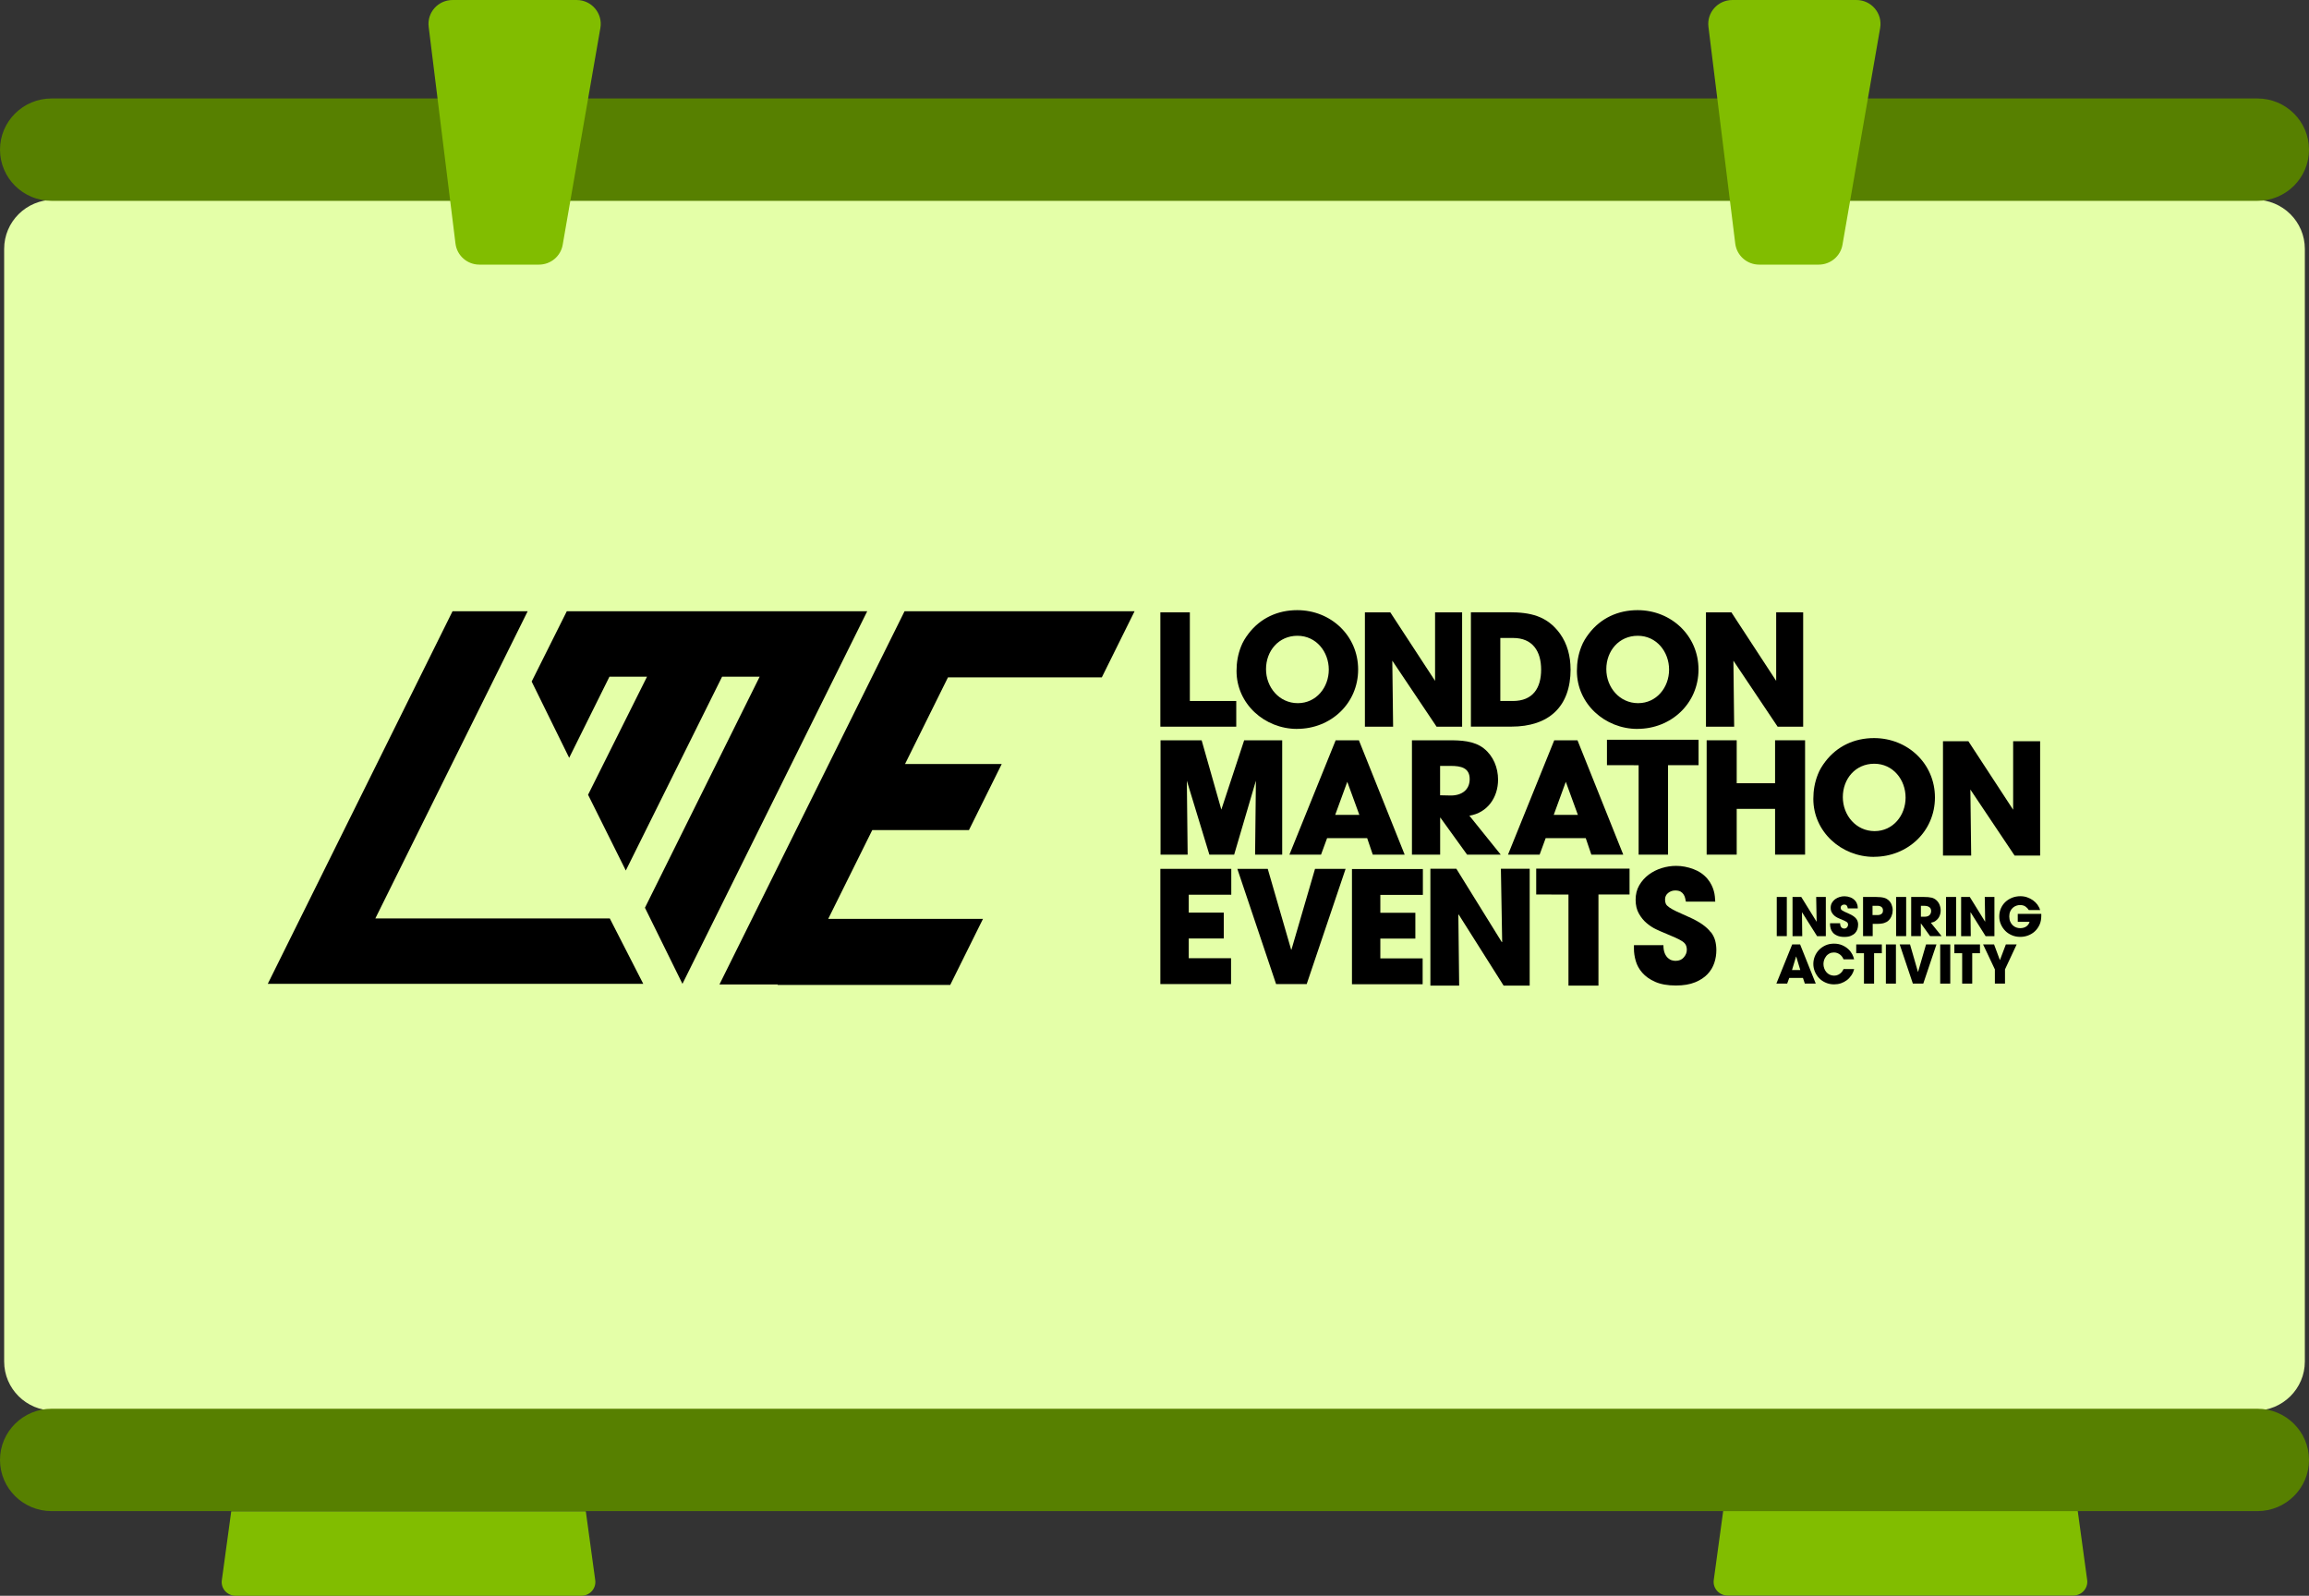 <?xml version="1.0" encoding="utf-8"?>
<svg xmlns="http://www.w3.org/2000/svg" fill="none" height="100%" overflow="visible" preserveAspectRatio="none" style="display: block;" viewBox="0 0 191 132" width="100%">
<rect x="0" y="0" width="191" height="132" fill="#333333" stroke="none"/>
<g clip-path="url(#clip0_0_8161)" id="Layer_1">
<g id="Group">
<g id="Group_2">
<path d="M186.563 16.523H4.437C2.176 16.523 0.344 18.341 0.344 20.584V112.626C0.344 114.868 2.176 116.687 4.437 116.687H186.563C188.824 116.687 190.656 114.868 190.656 112.626V20.584C190.656 18.341 188.824 16.523 186.563 16.523Z" fill="#E4FFA8" id="Vector"/>
<g id="Group_3">
<path d="M186.731 8.145H4.269C1.911 8.145 0 10.041 0 12.379C0 14.718 1.911 16.613 4.269 16.613H186.731C189.089 16.613 191 14.718 191 12.379C191 10.041 189.089 8.145 186.731 8.145Z" fill="#578000" id="Vector_2"/>
<g id="Group_4">
<path d="M37.439 0H47.699C48.937 0 49.874 1.105 49.663 2.315L46.546 20.247C46.384 21.196 45.552 21.889 44.581 21.889H39.657C38.648 21.889 37.802 21.144 37.678 20.152L35.46 2.22C35.311 1.039 36.239 0 37.439 0Z" fill="#81BD00" id="Vector_3"/>
<path d="M143.301 0H153.561C154.799 0 155.736 1.105 155.526 2.315L152.409 20.247C152.246 21.196 151.415 21.889 150.444 21.889H145.52C144.511 21.889 143.665 21.144 143.54 20.152L141.322 2.22C141.174 1.039 142.101 0 143.301 0Z" fill="#81BD00" id="Vector_4"/>
</g>
</g>
</g>
<g id="Group_5">
<path d="M186.731 116.53H4.269C1.911 116.53 0 118.426 0 120.764C0 123.102 1.911 124.998 4.269 124.998H186.731C189.089 124.998 191 123.102 191 120.764C191 118.426 189.089 116.53 186.731 116.53Z" fill="#578000" id="Vector_5"/>
<g id="Group_6">
<path d="M48.086 132H19.501C18.798 132 18.253 131.398 18.349 130.714L19.128 125.017H48.459L49.238 130.714C49.329 131.393 48.789 132 48.086 132Z" fill="#81BD00" id="Vector_6"/>
<path d="M171.499 131.981H142.914C142.211 131.981 141.666 131.379 141.762 130.695L142.541 124.998H171.872L172.651 130.695C172.742 131.374 172.202 131.981 171.499 131.981Z" fill="#81BD00" id="Vector_7"/>
</g>
</g>
</g>
<g id="Group_7">
<path d="M71.737 50.561H46.886L43.979 56.377L47.082 62.686L50.414 55.974H53.522L48.645 65.742L51.767 72.008L59.732 55.974H62.84L53.35 75.087L56.452 81.382L68.677 56.728L71.737 50.561Z" fill="black" id="Vector_8"/>
<path d="M31.047 75.974L43.649 50.561H37.434L22.15 81.382H53.211L50.443 75.974H31.047Z" fill="black" id="Vector_9"/>
<path d="M102.263 57.985H98.424V50.651H95.985V60.11H102.263V57.985Z" fill="black" id="Vector_10"/>
<path d="M107.297 60.291C110.094 60.291 112.345 58.18 112.345 55.381C112.345 52.582 110.089 50.471 107.306 50.471C105.681 50.471 104.251 51.135 103.276 52.416C103.032 52.734 102.798 53.108 102.659 53.478C102.401 54.128 102.286 54.797 102.286 55.499C102.286 58.222 104.605 60.295 107.297 60.295V60.291ZM107.325 52.591C108.884 52.591 109.917 53.92 109.917 55.39C109.917 56.861 108.884 58.165 107.354 58.165C105.824 58.165 104.725 56.861 104.725 55.352C104.725 53.844 105.767 52.591 107.325 52.591Z" fill="black" id="Vector_11"/>
<path d="M115.171 54.65L118.833 60.11H120.946V50.651H118.709V56.32L115.004 50.651H112.905V60.11H115.238L115.171 54.65Z" fill="black" id="Vector_12"/>
<path d="M129.915 55.352C129.915 54.304 129.657 53.27 129.04 52.411C127.96 50.926 126.554 50.646 124.828 50.646H121.673V60.106H125.01C128.127 60.106 129.92 58.455 129.92 55.352H129.915ZM124.106 52.772H125.163C126.788 52.772 127.482 53.882 127.482 55.39C127.482 56.899 126.812 57.985 125.148 57.985H124.106V52.772Z" fill="black" id="Vector_13"/>
<path d="M135.451 60.291C138.248 60.291 140.5 58.18 140.5 55.381C140.5 52.582 138.243 50.471 135.461 50.471C133.835 50.471 132.406 51.135 131.431 52.416C131.187 52.734 130.952 53.108 130.814 53.478C130.556 54.128 130.441 54.797 130.441 55.499C130.441 58.222 132.76 60.295 135.451 60.295V60.291ZM135.475 52.591C137.034 52.591 138.066 53.92 138.066 55.39C138.066 56.861 137.034 58.165 135.504 58.165C133.974 58.165 132.874 56.861 132.874 55.352C132.874 53.844 133.917 52.591 135.475 52.591Z" fill="black" id="Vector_14"/>
<path d="M103.821 70.694H106.063V61.235H102.918L101.029 66.97L99.399 61.235H96V70.694H98.242L98.175 64.579L100.039 70.694H102.09L103.888 64.579L103.821 70.694Z" fill="black" id="Vector_15"/>
<path d="M106.661 70.694H109.276L109.778 69.328H113.091L113.555 70.694H116.194L112.407 61.235H110.486L106.661 70.694ZM112.446 67.407H110.447L111.447 64.669L112.446 67.407Z" fill="black" id="Vector_16"/>
<path d="M123.92 64.494C123.92 63.507 123.533 62.539 122.748 61.913C121.926 61.263 120.817 61.235 119.813 61.235H116.796V70.694H119.129V67.639H119.153L121.357 70.694H124.14L121.548 67.473C123.054 67.231 123.92 65.95 123.92 64.494ZM120.019 65.803L119.125 65.784V63.355H120.014C120.85 63.355 121.572 63.512 121.572 64.446C121.572 65.324 120.932 65.803 120.014 65.803H120.019Z" fill="black" id="Vector_17"/>
<path d="M137.98 70.694V63.294H140.505V61.192H132.927V63.294L135.547 63.298V70.694H137.98Z" fill="black" id="Vector_18"/>
<path d="M149.316 70.694V61.235H146.834V64.788H143.66V61.235H141.174V70.694H143.66V66.909H146.834V70.694H149.316Z" fill="black" id="Vector_19"/>
<path d="M155.01 70.874C157.807 70.874 160.058 68.763 160.058 65.964C160.058 63.166 157.802 61.054 155.019 61.054C153.394 61.054 151.964 61.719 150.989 62.999C150.745 63.317 150.511 63.692 150.372 64.062C150.114 64.712 149.999 65.381 149.999 66.083C149.999 68.806 152.318 70.879 155.01 70.879V70.874ZM155.038 63.175C156.597 63.175 157.63 64.503 157.63 65.974C157.63 67.445 156.597 68.749 155.067 68.749C153.537 68.749 152.438 67.445 152.438 65.936C152.438 64.427 153.48 63.175 155.038 63.175Z" fill="black" id="Vector_20"/>
<path d="M128.567 61.235L124.742 70.694H127.357L127.859 69.328H131.172L131.636 70.694H134.275L130.489 61.235H128.567ZM128.524 67.407L129.523 64.669L130.522 67.407H128.524Z" fill="black" id="Vector_21"/>
<path d="M162.989 65.31L166.646 70.77H168.759V61.311H166.527V66.98L162.822 61.311H160.723V70.77H163.056L162.989 65.31Z" fill="black" id="Vector_22"/>
<path d="M143.387 54.65L147.045 60.11H149.158V50.651L146.925 50.646V56.32L143.22 50.651H141.117V60.11H143.45L143.387 54.65Z" fill="black" id="Vector_23"/>
<path d="M95.985 81.401H101.832V79.262H98.333V77.63H101.23V75.49H98.333V74.01H101.851V71.871H95.985V81.401Z" fill="black" id="Vector_24"/>
<path d="M106.828 78.555H106.804L104.868 71.871H102.353L105.557 81.401H108.09L111.308 71.871H108.779L106.828 78.555Z" fill="black" id="Vector_25"/>
<path d="M124.259 77.91L124.231 77.933L120.468 71.861H118.321V81.529H120.702L120.635 75.661L120.664 75.651L124.379 81.529H126.535V71.861H124.154L124.259 77.91Z" fill="black" id="Vector_26"/>
<path d="M141.513 77.113C141.346 76.89 141.117 76.676 140.825 76.468C140.533 76.263 140.165 76.059 139.716 75.86C139.281 75.671 138.936 75.514 138.678 75.391C138.42 75.267 138.219 75.153 138.076 75.054C137.932 74.954 137.842 74.859 137.799 74.764C137.756 74.669 137.732 74.551 137.732 74.404C137.732 74.181 137.818 74.001 137.99 73.863C138.162 73.725 138.358 73.659 138.573 73.659C138.764 73.659 138.913 73.692 139.023 73.754C139.132 73.82 139.214 73.901 139.276 74.001C139.338 74.1 139.376 74.205 139.4 74.309C139.424 74.418 139.443 74.508 139.458 74.584H141.886C141.877 74.447 141.867 74.304 141.853 74.157C141.838 74.01 141.81 73.858 141.767 73.702C141.724 73.545 141.662 73.379 141.58 73.213C141.499 73.047 141.389 72.876 141.25 72.706C140.94 72.335 140.548 72.065 140.074 71.89C139.601 71.714 139.128 71.624 138.654 71.624C138.248 71.624 137.846 71.686 137.45 71.809C137.053 71.932 136.694 72.117 136.374 72.355C136.054 72.596 135.795 72.891 135.595 73.237C135.394 73.583 135.298 73.982 135.298 74.428C135.298 74.874 135.389 75.258 135.571 75.576C135.752 75.894 135.968 76.159 136.221 76.368C136.47 76.577 136.728 76.747 136.995 76.871C137.258 76.994 137.478 77.094 137.65 77.16C138.023 77.317 138.329 77.445 138.573 77.554C138.817 77.663 139.008 77.763 139.152 77.858C139.295 77.952 139.395 78.057 139.448 78.166C139.505 78.28 139.534 78.412 139.534 78.564C139.534 78.787 139.453 78.996 139.285 79.191C139.123 79.385 138.893 79.48 138.597 79.48C138.521 79.48 138.425 79.466 138.31 79.437C138.195 79.409 138.085 79.347 137.98 79.252C137.87 79.157 137.78 79.025 137.708 78.854C137.636 78.683 137.598 78.46 137.598 78.185H135.16V78.493C135.16 78.802 135.207 79.134 135.308 79.485C135.408 79.836 135.585 80.163 135.848 80.462C136.106 80.761 136.46 81.012 136.914 81.216C137.364 81.415 137.937 81.52 138.626 81.52C139.257 81.52 139.787 81.43 140.218 81.254C140.648 81.079 140.992 80.851 141.25 80.576C141.509 80.301 141.695 79.987 141.81 79.641C141.925 79.295 141.977 78.944 141.977 78.593C141.977 78.318 141.944 78.057 141.881 77.815C141.815 77.568 141.7 77.336 141.532 77.113H141.513Z" fill="black" id="Vector_27"/>
<path d="M111.834 81.415H117.681V79.276H114.181V77.639H117.078V75.504H114.181V74.024H117.7V71.885H111.834V81.415Z" fill="black" id="Vector_28"/>
<path d="M127.075 73.991L129.743 73.996V81.529H132.224V73.991H134.796V71.852H127.075V73.991Z" fill="black" id="Vector_29"/>
<path d="M147.805 74.195H146.973V77.435H147.805V74.195Z" fill="black" id="Vector_30"/>
<path d="M150.31 77.44H151.032V74.195H150.234L150.272 76.225L150.262 76.235L149 74.195H148.278V77.44H149.081L149.058 75.471L149.067 75.466L150.31 77.44Z" fill="black" id="Vector_31"/>
<path d="M153.705 76.505C153.705 76.411 153.695 76.325 153.671 76.24C153.647 76.154 153.609 76.079 153.552 76.003C153.494 75.927 153.418 75.856 153.317 75.784C153.217 75.713 153.093 75.647 152.94 75.58C152.791 75.514 152.677 75.462 152.586 75.419C152.5 75.376 152.428 75.338 152.38 75.305C152.332 75.272 152.299 75.239 152.285 75.206C152.27 75.172 152.261 75.135 152.261 75.082C152.261 75.006 152.289 74.945 152.347 74.897C152.404 74.85 152.471 74.826 152.548 74.826C152.614 74.826 152.662 74.836 152.701 74.859C152.739 74.883 152.767 74.907 152.787 74.945C152.806 74.978 152.82 75.011 152.83 75.049C152.839 75.087 152.844 75.115 152.849 75.144H153.676C153.676 75.097 153.671 75.049 153.666 75.002C153.666 74.954 153.652 74.902 153.638 74.845C153.623 74.793 153.599 74.736 153.575 74.679C153.547 74.622 153.508 74.565 153.461 74.508C153.356 74.385 153.222 74.29 153.059 74.228C152.897 74.167 152.739 74.138 152.576 74.138C152.438 74.138 152.299 74.157 152.165 74.2C152.031 74.243 151.907 74.304 151.797 74.385C151.687 74.466 151.601 74.565 151.534 74.684C151.467 74.802 151.434 74.935 151.434 75.087C151.434 75.239 151.462 75.367 151.524 75.476C151.587 75.585 151.658 75.675 151.744 75.746C151.83 75.818 151.916 75.874 152.007 75.917C152.098 75.96 152.17 75.993 152.232 76.017C152.356 76.069 152.461 76.112 152.548 76.15C152.629 76.188 152.696 76.221 152.744 76.254C152.791 76.287 152.825 76.32 152.844 76.358C152.863 76.396 152.873 76.444 152.873 76.496C152.873 76.572 152.844 76.643 152.787 76.709C152.729 76.776 152.653 76.809 152.552 76.809C152.524 76.809 152.495 76.804 152.457 76.795C152.418 76.785 152.38 76.762 152.342 76.733C152.304 76.7 152.275 76.657 152.251 76.596C152.227 76.539 152.213 76.463 152.213 76.368H151.381V76.472C151.381 76.577 151.4 76.691 151.434 76.809C151.467 76.928 151.529 77.041 151.615 77.141C151.701 77.246 151.826 77.331 151.979 77.397C152.132 77.464 152.328 77.502 152.562 77.502C152.777 77.502 152.959 77.473 153.102 77.412C153.246 77.35 153.365 77.274 153.451 77.184C153.537 77.089 153.604 76.985 153.642 76.866C153.681 76.747 153.7 76.629 153.7 76.51L153.705 76.505Z" fill="black" id="Vector_32"/>
<path d="M156.214 76.14C156.267 76.097 156.315 76.045 156.358 75.979C156.401 75.917 156.434 75.846 156.468 75.775C156.497 75.699 156.52 75.623 156.54 75.538C156.554 75.452 156.563 75.372 156.563 75.291C156.563 75.125 156.53 74.968 156.468 74.817C156.406 74.665 156.31 74.537 156.181 74.432C156.138 74.399 156.09 74.366 156.038 74.338C155.985 74.309 155.918 74.285 155.842 74.262C155.765 74.243 155.669 74.224 155.564 74.214C155.459 74.205 155.33 74.195 155.177 74.195H154.111V77.435H154.909V76.42H155.273C155.397 76.42 155.512 76.415 155.603 76.401C155.698 76.392 155.779 76.373 155.856 76.349C155.928 76.325 155.995 76.297 156.057 76.263C156.114 76.23 156.171 76.188 156.229 76.14H156.214ZM155.698 75.533C155.66 75.585 155.612 75.628 155.555 75.647C155.502 75.671 155.445 75.685 155.383 75.689C155.32 75.689 155.273 75.694 155.234 75.694H154.895V74.926H155.206C155.249 74.926 155.301 74.926 155.368 74.93C155.43 74.93 155.493 74.949 155.55 74.973C155.607 74.997 155.655 75.035 155.698 75.087C155.741 75.139 155.76 75.21 155.76 75.31C155.76 75.41 155.741 75.481 155.703 75.538L155.698 75.533Z" fill="black" id="Vector_33"/>
<path d="M157.677 74.195H156.846V77.435H157.677V74.195Z" fill="black" id="Vector_34"/>
<path d="M159.767 74.252C159.69 74.233 159.599 74.219 159.499 74.209C159.394 74.2 159.274 74.195 159.126 74.195H158.093V77.435H158.892V76.387H158.901L159.657 77.435H160.608L159.719 76.33C159.872 76.302 160.001 76.254 160.106 76.178C160.211 76.102 160.293 76.017 160.359 75.922C160.422 75.822 160.469 75.723 160.493 75.614C160.522 75.504 160.532 75.405 160.532 75.31C160.532 75.144 160.498 74.983 160.431 74.821C160.364 74.66 160.264 74.532 160.13 74.423C160.077 74.38 160.02 74.347 159.963 74.319C159.905 74.29 159.838 74.266 159.762 74.247L159.767 74.252ZM159.719 75.504C159.709 75.557 159.681 75.609 159.647 75.656C159.609 75.704 159.556 75.746 159.485 75.78C159.413 75.813 159.312 75.832 159.193 75.832H158.897V74.93H159.203C159.365 74.93 159.494 74.968 159.595 75.04C159.695 75.111 159.743 75.22 159.743 75.372C159.743 75.414 159.738 75.457 159.724 75.514L159.719 75.504Z" fill="black" id="Vector_35"/>
<path d="M161.808 74.195H160.976V77.435H161.808V74.195Z" fill="black" id="Vector_36"/>
<path d="M164.251 77.44H164.978V74.195H164.179L164.213 76.225L164.203 76.235L162.941 74.195H162.224V77.44H163.022L162.999 75.471L163.008 75.466L164.251 77.44Z" fill="black" id="Vector_37"/>
<path d="M168.846 75.595H166.909V76.254H167.885C167.842 76.411 167.751 76.539 167.617 76.633C167.483 76.728 167.311 76.776 167.1 76.776C166.995 76.776 166.895 76.757 166.785 76.719C166.68 76.681 166.584 76.624 166.498 76.543C166.412 76.463 166.34 76.363 166.288 76.24C166.235 76.116 166.206 75.969 166.206 75.803C166.206 75.642 166.235 75.504 166.288 75.386C166.34 75.267 166.412 75.168 166.498 75.092C166.584 75.016 166.68 74.959 166.785 74.921C166.89 74.883 166.995 74.864 167.1 74.864C167.277 74.864 167.426 74.907 167.545 74.987C167.665 75.073 167.755 75.168 167.822 75.281H168.759C168.716 75.125 168.64 74.978 168.54 74.836C168.434 74.698 168.315 74.575 168.167 74.47C168.023 74.366 167.861 74.285 167.684 74.224C167.507 74.162 167.32 74.133 167.124 74.133C166.885 74.133 166.656 74.176 166.446 74.257C166.235 74.342 166.049 74.456 165.891 74.603C165.733 74.75 165.609 74.926 165.518 75.13C165.427 75.334 165.379 75.557 165.379 75.799C165.379 76.04 165.422 76.254 165.513 76.458C165.599 76.662 165.724 76.842 165.877 76.999C166.03 77.155 166.216 77.274 166.426 77.364C166.637 77.454 166.866 77.497 167.115 77.497C167.34 77.497 167.559 77.459 167.77 77.378C167.98 77.298 168.167 77.184 168.324 77.037C168.487 76.885 168.611 76.705 168.712 76.491C168.807 76.278 168.855 76.036 168.855 75.761V75.675C168.855 75.647 168.855 75.623 168.855 75.59L168.846 75.595Z" fill="black" id="Vector_38"/>
<path d="M148.25 78.123L146.94 81.363H147.834L148.006 80.894H149.139L149.297 81.363H150.2L148.905 78.123H148.245H148.25ZM148.235 80.239L148.57 79.129H148.584L148.919 80.239H148.235Z" fill="black" id="Vector_39"/>
<path d="M151.056 79.091C151.132 79.001 151.223 78.93 151.328 78.873C151.434 78.816 151.558 78.787 151.701 78.787C151.811 78.787 151.912 78.806 152.003 78.844C152.089 78.882 152.165 78.925 152.232 78.982C152.299 79.039 152.352 79.096 152.395 79.162C152.438 79.228 152.471 79.29 152.495 79.352H153.37C153.346 79.228 153.293 79.086 153.217 78.934C153.136 78.782 153.03 78.64 152.892 78.512C152.753 78.384 152.586 78.275 152.39 78.189C152.194 78.104 151.964 78.057 151.711 78.057C151.458 78.057 151.204 78.104 150.994 78.204C150.783 78.303 150.602 78.431 150.454 78.588C150.305 78.745 150.195 78.925 150.114 79.124C150.038 79.323 149.999 79.527 149.999 79.736C149.999 79.954 150.042 80.168 150.124 80.367C150.21 80.571 150.324 80.751 150.473 80.908C150.621 81.064 150.803 81.188 151.018 81.283C151.228 81.377 151.462 81.425 151.72 81.425C151.916 81.425 152.108 81.396 152.285 81.335C152.466 81.273 152.624 81.188 152.772 81.079C152.916 80.969 153.04 80.832 153.145 80.68C153.25 80.524 153.327 80.348 153.375 80.158H152.5C152.485 80.187 152.461 80.234 152.428 80.291C152.395 80.353 152.347 80.41 152.285 80.471C152.222 80.533 152.146 80.585 152.05 80.633C151.955 80.68 151.845 80.704 151.716 80.704C151.587 80.704 151.458 80.675 151.348 80.623C151.238 80.571 151.147 80.495 151.07 80.405C150.994 80.315 150.936 80.21 150.898 80.097C150.855 79.983 150.836 79.864 150.836 79.741C150.836 79.627 150.855 79.513 150.893 79.399C150.932 79.285 150.989 79.186 151.065 79.096L151.056 79.091Z" fill="black" id="Vector_40"/>
<path d="M153.547 78.849H154.187V81.363H155.024V78.849H155.665V78.123H153.547V78.849Z" fill="black" id="Vector_41"/>
<path d="M156.831 78.123H155.999V81.363H156.831V78.123Z" fill="black" id="Vector_42"/>
<path d="M158.662 80.395H158.653L157.998 78.123H157.142L158.232 81.363H159.093L160.183 78.123H159.322L158.662 80.395Z" fill="black" id="Vector_43"/>
<path d="M161.325 78.123H160.493V81.363H161.325V78.123Z" fill="black" id="Vector_44"/>
<path d="M161.665 78.849H162.31V81.363H163.142V78.849H163.783V78.123H161.665V78.849Z" fill="black" id="Vector_45"/>
<path d="M165.432 79.423L164.949 78.123H164.041L165.016 80.187V81.363H165.853V80.187L166.818 78.123H165.924L165.432 79.423Z" fill="black" id="Vector_46"/>
<path d="M79.577 50.561H74.825L59.512 81.434H64.341L64.322 81.472H78.602L81.313 76.007H68.51L72.153 68.664H80.151L82.862 63.199H74.863L78.416 56.031H91.142L93.853 50.561H81.126H79.577Z" fill="black" id="Vector_47"/>
</g>
</g>
<defs>
<clipPath id="clip0_0_8161">
<rect fill="white" height="132" width="191"/>
</clipPath>
</defs>
</svg>